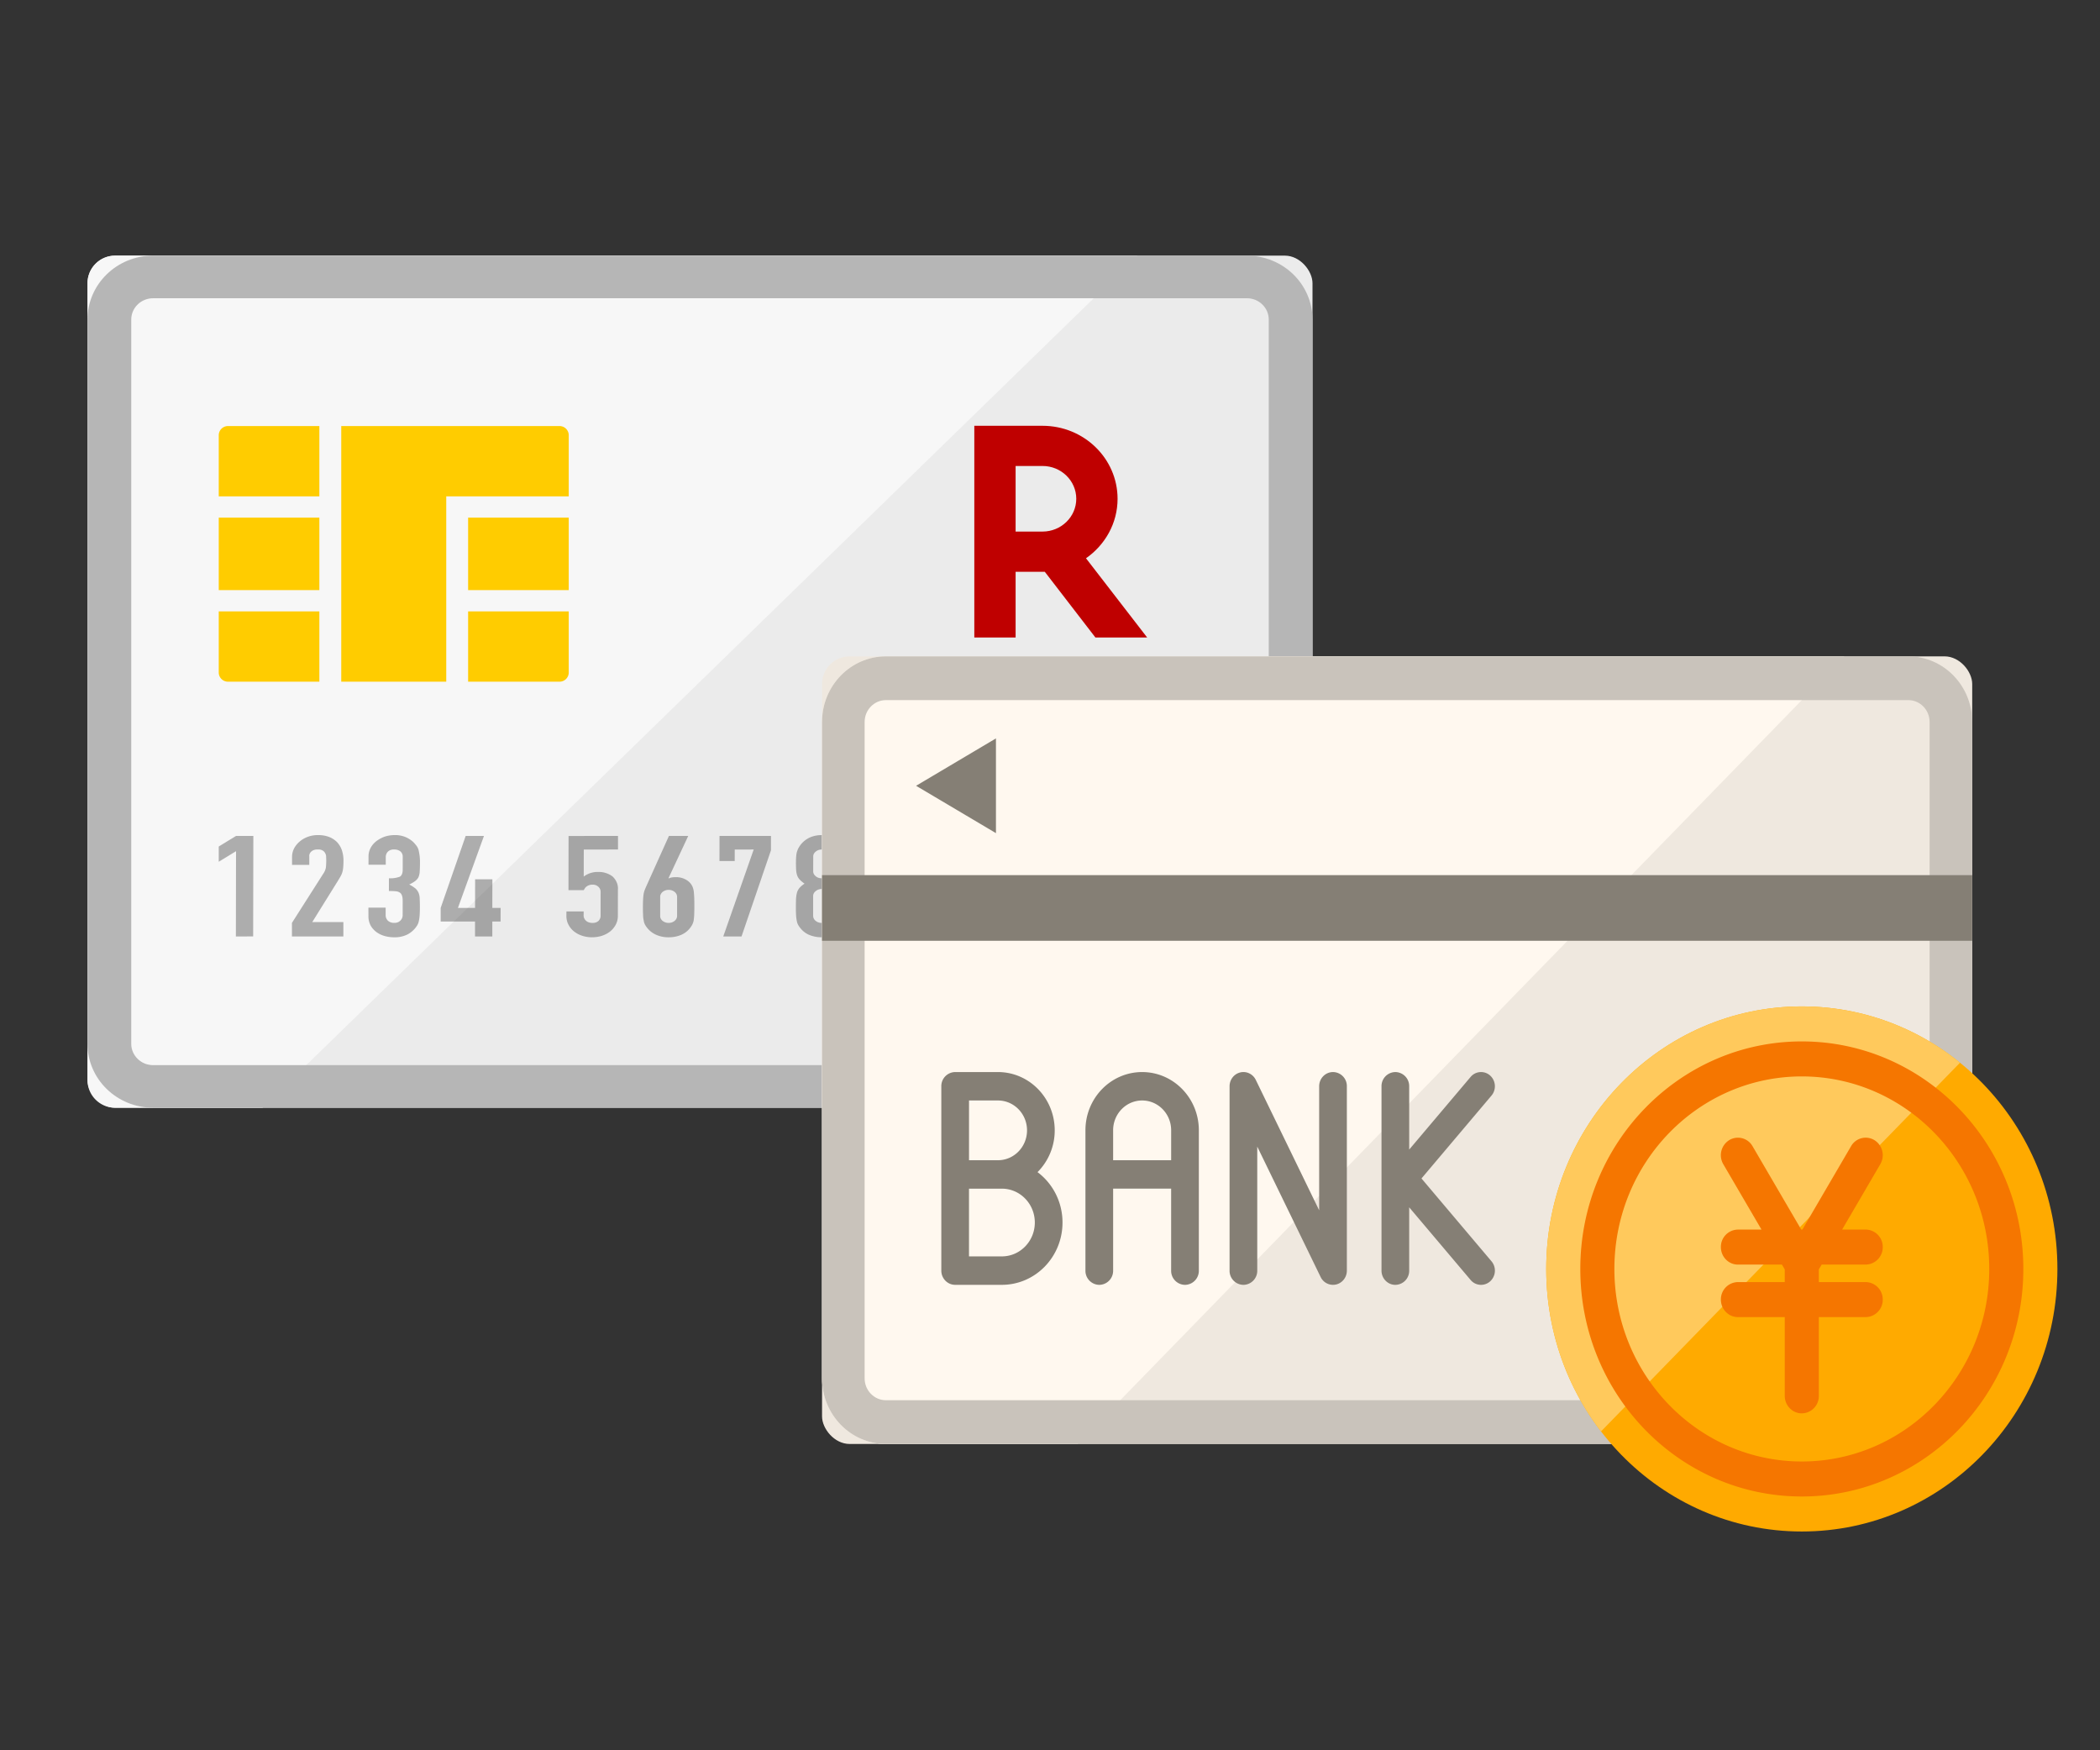 <svg width="114" height="95" viewBox="0 0 114 95" fill="none" xmlns="http://www.w3.org/2000/svg"><rect x="0" y="0" width="114" height="95" fill="#333333" stroke="none"/><rect x="4.75" y="13.875" width="66.5" height="46.25" rx="1.5" fill="#EBEBEB"/><path d="M6.25 13.875a1.5 1.5 0 00-1.5 1.5v43.25a1.5 1.5 0 001.5 1.5h8l47.5-46.25H6.25z" fill="#F7F7F7"/><path fill-rule="evenodd" clip-rule="evenodd" d="M67.688 16.188H8.312c-.655 0-1.187.517-1.187 1.156v39.312c0 .639.532 1.157 1.188 1.157h59.374c.656 0 1.188-.518 1.188-1.157V17.344c0-.639-.532-1.157-1.188-1.157zM8.312 13.874c-1.967 0-3.562 1.553-3.562 3.469v39.312c0 1.916 1.595 3.469 3.563 3.469h59.374c1.968 0 3.563-1.553 3.563-3.469V17.344c0-1.916-1.595-3.469-3.563-3.469H8.313z" fill="#B6B6B6"/><path d="M12.805 50.828l.008-4.628-.938.574v-.828l.938-.573.94-.002-.01 5.456-.938.001zm3.043 0v-.737l1.693-2.657a.88.88 0 00.15-.347c.01-.1.017-.227.019-.373l-.006-.212a.406.406 0 00-.053-.196.347.347 0 00-.16-.155.45.45 0 00-.241-.042.499.499 0 00-.185.02.437.437 0 00-.157.083.349.349 0 00-.098.132.297.297 0 00-.02.154v.446h-.936v-.43a.999.999 0 01.109-.461c.073-.14.176-.267.303-.375.127-.11.277-.197.443-.258.174-.064.362-.096.551-.094.217-.005.432.033.628.11.171.071.32.175.436.301.113.133.196.281.244.439.052.17.078.346.078.523 0 .132-.004.243-.011.33a1.619 1.619 0 01-.036.258 1.01 1.01 0 01-.093.245c-.044.082-.102.18-.176.299l-1.378 2.215 1.689.001-.001.782-2.793-.001zm5.265-3.158c.2.011.4-.017.585-.083.107-.056.163-.186.163-.39l.001-.707a.356.356 0 00-.125-.277.475.475 0 00-.154-.08.537.537 0 00-.18-.024.478.478 0 00-.198.026.404.404 0 00-.159.102.423.423 0 00-.104.254v.445h-.938l.001-.454a.968.968 0 01.11-.451c.071-.139.175-.264.306-.368a1.64 1.64 0 01.449-.247c.174-.06.361-.09.55-.09a1.46 1.46 0 01.64.127c.143.067.271.154.381.256.057.059.11.12.16.184a.8.8 0 01.116.222c.062.247.089.499.081.751 0 .19-.007.343-.015.46a.873.873 0 01-.068.292.66.66 0 01-.183.207 1.79 1.79 0 01-.318.183c.122.06.236.133.338.215a.677.677 0 01.168.23.909.909 0 01.064.325c.007.126.011.283.01.48a5.93 5.93 0 01-.015.443 2.047 2.047 0 01-.042.292.78.78 0 01-.074.206 1.344 1.344 0 01-.567.532 1.556 1.556 0 01-.711.143 2.021 2.021 0 01-.469-.06 1.435 1.435 0 01-.45-.202 1.157 1.157 0 01-.335-.358 1.058 1.058 0 01-.13-.543l-.002-.447h.937v.407c-.003.11.04.217.122.302a.496.496 0 00.337.118.488.488 0 00.184-.027.42.42 0 00.15-.092.405.405 0 00.129-.316l.001-.781c-.002-.216-.05-.356-.147-.422a.448.448 0 00-.226-.077 3.632 3.632 0 00-.374-.016l.002-.69zm4.674 3.158v-.812h-1.865v-.737l1.357-3.906h.993l-1.413 3.906h.93l.003-1.553h.937l-.003 1.554h.45l-.001.737h-.45v.812h-.938zm7.761-5.455v.736l-1.857.001-.004 1.469a1.24 1.24 0 01.783-.252 1.244 1.244 0 01.777.24.957.957 0 01.237.337.828.828 0 01.06.388l-.003 1.409c.004.17-.036.337-.118.493a1.22 1.22 0 01-.305.367c-.13.1-.281.179-.446.232a1.8 1.8 0 01-.529.08c-.18.002-.36-.026-.528-.08a1.387 1.387 0 01-.45-.235 1.123 1.123 0 01-.303-.365 1.018 1.018 0 01-.115-.492l.002-.23h.936l-.002.2a.35.35 0 00.03.166.41.41 0 00.264.23.55.55 0 00.186.025c.06.003.12-.005.177-.023a.42.42 0 00.148-.085.383.383 0 00.116-.299l.001-1.278a.355.355 0 00-.121-.274.406.406 0 00-.143-.089.473.473 0 00-.174-.028.517.517 0 00-.342.116.315.315 0 00-.084.098 1.37 1.37 0 01-.055.086h-.826l.005-2.942 2.683-.002zm3.812.001l-1.07 2.29.02.014a.397.397 0 01.142-.049 1.34 1.34 0 01.254-.02c.16 0 .318.034.458.1.133.06.247.147.331.252a.89.89 0 01.1.17c.03.073.05.147.063.222.012.09.02.21.028.347a13.071 13.071 0 01-.002.974 3.941 3.941 0 01-.027.288.975.975 0 01-.07.21 1.15 1.15 0 01-.108.172 1.205 1.205 0 01-.49.393c-.214.092-.452.14-.693.136a1.618 1.618 0 01-.691-.142 1.291 1.291 0 01-.6-.562.683.683 0 01-.06-.206 1.365 1.365 0 01-.034-.287 8.99 8.99 0 010-.858c.005-.11.014-.206.028-.29.012-.071.03-.14.056-.209.024-.065.051-.13.083-.202l1.235-2.744h1.047zm-.604 3.317a.317.317 0 00-.032-.154.377.377 0 00-.104-.13.534.534 0 00-.645 0 .382.382 0 00-.105.13.321.321 0 00-.032.153v1.01a.313.313 0 00.03.155c.024.049.06.093.106.13a.51.51 0 00.323.107.56.56 0 00.174-.027.472.472 0 00.148-.081.374.374 0 00.105-.13.315.315 0 00.032-.153v-1.01zm2.506 2.139l1.653-4.721-1.03.002-.001.624h-.828l.003-1.362h2.793l-.001.78-1.597 4.675-.992.001zm3.947-4.033c0-.148.007-.274.019-.38a1.055 1.055 0 01.172-.476 1.33 1.33 0 01.612-.506c.186-.073.39-.11.596-.108.206 0 .41.036.597.108.18.074.336.181.458.314.058.06.11.124.156.19.045.066.082.135.11.206.032.09.052.18.06.273.01.104.011.232.012.38-.002.164-.002.3-.008.415a.99.99 0 01-.058.297.622.622 0 01-.14.235 1.59 1.59 0 01-.263.217c.099.06.187.133.262.215a.661.661 0 01.139.252c.035.117.053.237.056.358.005.14.008.313.008.518 0 .166-.005.306-.015.416-.006.096-.02.192-.04.286a.622.622 0 01-.08.208 1.26 1.26 0 01-.563.517 1.778 1.778 0 01-.7.141c-.242 0-.482-.048-.698-.142a1.202 1.202 0 01-.439-.34 1.49 1.49 0 01-.126-.176.702.702 0 01-.077-.206 2.671 2.671 0 01-.041-.289 6.059 6.059 0 01-.013-.416c0-.205.003-.377.008-.517.006-.12.025-.24.057-.358a.73.73 0 01.145-.252 1.45 1.45 0 01.261-.216 1.562 1.562 0 01-.26-.216.679.679 0 01-.144-.236 1.252 1.252 0 01-.054-.296 8.01 8.01 0 01-.01-.416zm1.856-.306a.311.311 0 00-.034-.147.371.371 0 00-.102-.124.502.502 0 00-.32-.11.52.52 0 00-.175.027.455.455 0 00-.147.083.362.362 0 00-.106.123.301.301 0 00-.034.148l-.002.796a.31.31 0 00.034.15.458.458 0 00.252.206.524.524 0 00.175.026.51.51 0 00.323-.112.355.355 0 00.135-.269v-.797zm-.004 2.146a.314.314 0 00-.033-.148.37.37 0 00-.102-.125.521.521 0 00-.497-.082.456.456 0 00-.146.084.366.366 0 00-.106.122.306.306 0 00-.035.148v1.074c0 .101.048.199.134.27a.51.51 0 00.325.112c.06 0 .12-.008.175-.028a.444.444 0 00.147-.083.36.36 0 00.103-.123.302.302 0 00.033-.147l.002-1.074zm4.697 2.191l.008-4.628-.938.574v-.828l.939-.573h.936l-.008 5.456h-.937zm3.041.002v-.737l1.695-2.659a.914.914 0 00.148-.349c.012-.098.016-.224.017-.37l-.003-.211a.456.456 0 00-.052-.198.374.374 0 00-.136-.139.48.48 0 00-.265-.057.533.533 0 00-.337.098.384.384 0 00-.099.136.329.329 0 00-.026.156v.446h-.936v-.43c0-.159.037-.315.109-.461.073-.14.176-.267.303-.375a1.52 1.52 0 01.994-.352c.218-.006.433.031.63.108.17.072.319.176.434.304.113.131.197.28.246.436.051.17.077.346.076.522 0 .132-.002.244-.011.334a1.619 1.619 0 01-.036.257 1.01 1.01 0 01-.093.245c-.042.08-.102.18-.174.297L53.9 50.047h1.691l-.001.78-2.792.003zm5.268-3.16c.199.012.399-.016.582-.081.11-.058.163-.186.163-.391l.002-.706a.355.355 0 00-.125-.278.463.463 0 00-.154-.081.527.527 0 00-.181-.023.467.467 0 00-.197.025.396.396 0 00-.157.102.402.402 0 00-.104.254l-.001.445h-.937v-.454a.95.95 0 01.11-.451c.071-.138.174-.263.302-.368.133-.102.286-.185.451-.245.175-.06.362-.091.551-.091a1.45 1.45 0 01.638.126c.144.067.273.154.383.257.057.059.111.12.161.183a.88.88 0 01.115.224c.063.247.09.499.08.75 0 .19-.005.342-.015.46a.874.874 0 01-.068.293.65.65 0 01-.18.205 1.9 1.9 0 01-.318.183c.12.061.234.133.337.215a.675.675 0 01.169.23c.038.106.06.215.063.325.006.128.01.285.008.481 0 .179-.005.325-.014.444a2.402 2.402 0 01-.042.291.828.828 0 01-.074.206 1.376 1.376 0 01-.567.533c-.217.1-.462.15-.71.141a1.99 1.99 0 01-.468-.06 1.382 1.382 0 01-.463-.211 1.125 1.125 0 01-.323-.349 1.036 1.036 0 01-.13-.543l-.001-.447h.937v.407c-.004.11.04.217.12.304.042.039.094.07.153.09.058.02.12.03.184.028a.49.49 0 00.183-.028.405.405 0 00.279-.408l.002-.78c-.002-.216-.05-.357-.148-.422a.435.435 0 00-.227-.08 4.632 4.632 0 00-.37-.015v-.69zm4.67 3.158v-.812l-1.864.001v-.737l1.36-3.907h.992L61.81 49.28l.927-.001.003-1.554h.937l-.003 1.554h.45v.737h-.45l-.001.812h-.937z" fill="#000" fill-opacity=".3"/><path fill-rule="evenodd" clip-rule="evenodd" d="M17.337 26.94v-3.815h-4.962a.5.5 0 00-.5.5v3.316h5.462zm-5.462 1.157v3.931h5.462v-3.931h-5.462zm0 5.087V36.5a.5.5 0 00.5.5h4.962v-3.816h-5.462zM18.525 37h5.7V26.94h6.65v-3.315a.5.5 0 00-.5-.5h-11.85V37zm12.35-8.903h-5.463v3.931h5.463v-3.931zm0 5.087h-5.463V37h4.963a.5.5 0 00.5-.5v-3.316z" fill="#FC0"/><path d="M52.891 37.415l-1.97-1.609h13.807l-11.837 1.61zm2.242-2.815v-3.563h1.586l2.745 3.563h2.809l-3.319-4.298c1.035-.724 1.714-1.897 1.714-3.229 0-2.187-1.826-3.962-4.072-3.962h-3.705V34.6h2.242zm0-9.308h1.463c1.008 0 1.83.798 1.83 1.78 0 .984-.824 1.78-1.83 1.78h-1.463v-3.56z" fill="#BF0000"/><rect x="44.625" y="35.625" width="62.438" height="42.75" rx="1.5" fill="#EFE8DF"/><path d="M48.094 35.625c-1.916 0-3.469 1.595-3.469 3.563v35.624c0 1.968 1.553 3.563 3.469 3.563H58.5l41.625-42.75H48.094z" fill="#FFF8EF"/><path fill-rule="evenodd" clip-rule="evenodd" d="M103.594 38h-55.5c-.639 0-1.157.532-1.157 1.188v35.624c0 .656.518 1.188 1.157 1.188h55.5c.638 0 1.156-.532 1.156-1.188V39.188c0-.656-.518-1.188-1.156-1.188zm-55.5-2.375c-1.916 0-3.469 1.595-3.469 3.563v35.624c0 1.968 1.553 3.563 3.469 3.563h55.5c1.915 0 3.468-1.595 3.468-3.563V39.188c0-1.968-1.553-3.563-3.468-3.563h-55.5z" fill="#C9C3BB"/><ellipse cx="97.813" cy="68.875" rx="13.875" ry="14.25" fill="#FA0"/><path fill-rule="evenodd" clip-rule="evenodd" d="M106.399 57.681a13.586 13.586 0 00-8.587-3.056c-7.662 0-13.874 6.38-13.874 14.25 0 3.33 1.112 6.393 2.975 8.819L106.4 57.681z" fill="#FFC95C"/><path fill-rule="evenodd" clip-rule="evenodd" d="M87.638 68.875c0-5.772 4.555-10.45 10.175-10.45 5.619 0 10.175 4.678 10.175 10.45 0 5.771-4.556 10.45-10.175 10.45-5.62 0-10.175-4.679-10.175-10.45zm10.175-12.35c-6.642 0-12.025 5.53-12.025 12.35 0 6.82 5.383 12.35 12.025 12.35 6.641 0 12.025-5.53 12.025-12.35 0-6.82-5.384-12.35-12.025-12.35zm-2.676 5.686a.911.911 0 00-1.27-.325.965.965 0 00-.317 1.303l2.074 3.549h-1.28a.938.938 0 00-.925.95c0 .524.414.95.925.95h2.39l.153.263v.687h-2.543a.938.938 0 00-.925.95c0 .524.414.95.925.95h2.543v4.275c0 .524.414.95.925.95a.938.938 0 00.925-.95v-4.275h2.544a.938.938 0 00.925-.95.938.938 0 00-.925-.95h-2.544V68.9l.154-.263h2.39a.938.938 0 00.925-.95.938.938 0 00-.925-.95h-1.28l2.073-3.549a.964.964 0 00-.317-1.303.911.911 0 00-1.269.325l-2.644 4.527h-.063l-2.644-4.527z" fill="#F57600"/><path fill-rule="evenodd" clip-rule="evenodd" d="M54.066 45.22l-4.336-2.57 4.336-2.572v5.142zm-9.441 2.28h62.437v3.563H44.625V47.5zm22.702 10.708c.34-.082.69.086.845.407l3.44 7.077v-6.733c0-.426.336-.771.752-.771a.76.76 0 01.751.771v10.007c0 .358-.24.669-.58.751a.745.745 0 01-.844-.406l-3.44-7.077v6.732a.762.762 0 01-.751.772.762.762 0 01-.752-.772V58.959c0-.358.24-.669.58-.75zm-15.475-.02a.762.762 0 00-.752.771v10.006c0 .427.337.772.752.772h2.533c1.82 0 3.294-1.514 3.294-3.382 0-1.124-.534-2.12-1.356-2.735a3.197 3.197 0 00.933-2.268c0-1.747-1.38-3.164-3.082-3.164h-2.322zm.751 6.329h1.783c.988 0 1.79.823 1.79 1.838 0 1.015-.802 1.838-1.79 1.838h-1.783v-3.676zm1.608-1.544c.855-.02 1.542-.738 1.542-1.62 0-.896-.707-1.622-1.579-1.622h-1.57v3.242h1.607zm6.216 1.543v4.45a.762.762 0 01-.751.772.762.762 0 01-.752-.772v-7.617c0-1.746 1.378-3.161 3.078-3.161s3.078 1.415 3.078 3.16v7.618a.762.762 0 01-.752.772.762.762 0 01-.752-.772v-4.45h-3.149zm3.15-1.543h-3.15v-1.624c0-.894.705-1.618 1.575-1.618s1.575.724 1.575 1.617v1.625zm12.922-4.014a.762.762 0 00-.751-.771.762.762 0 00-.752.771v10.007c0 .426.337.772.752.772a.762.762 0 00.751-.772v-3.437l3.333 3.943a.738.738 0 001.06.077.786.786 0 00.075-1.09l-3.801-4.496 3.801-4.498a.786.786 0 00-.074-1.088.738.738 0 00-1.06.076l-3.334 3.943V58.96z" fill="#857F75"/></svg>